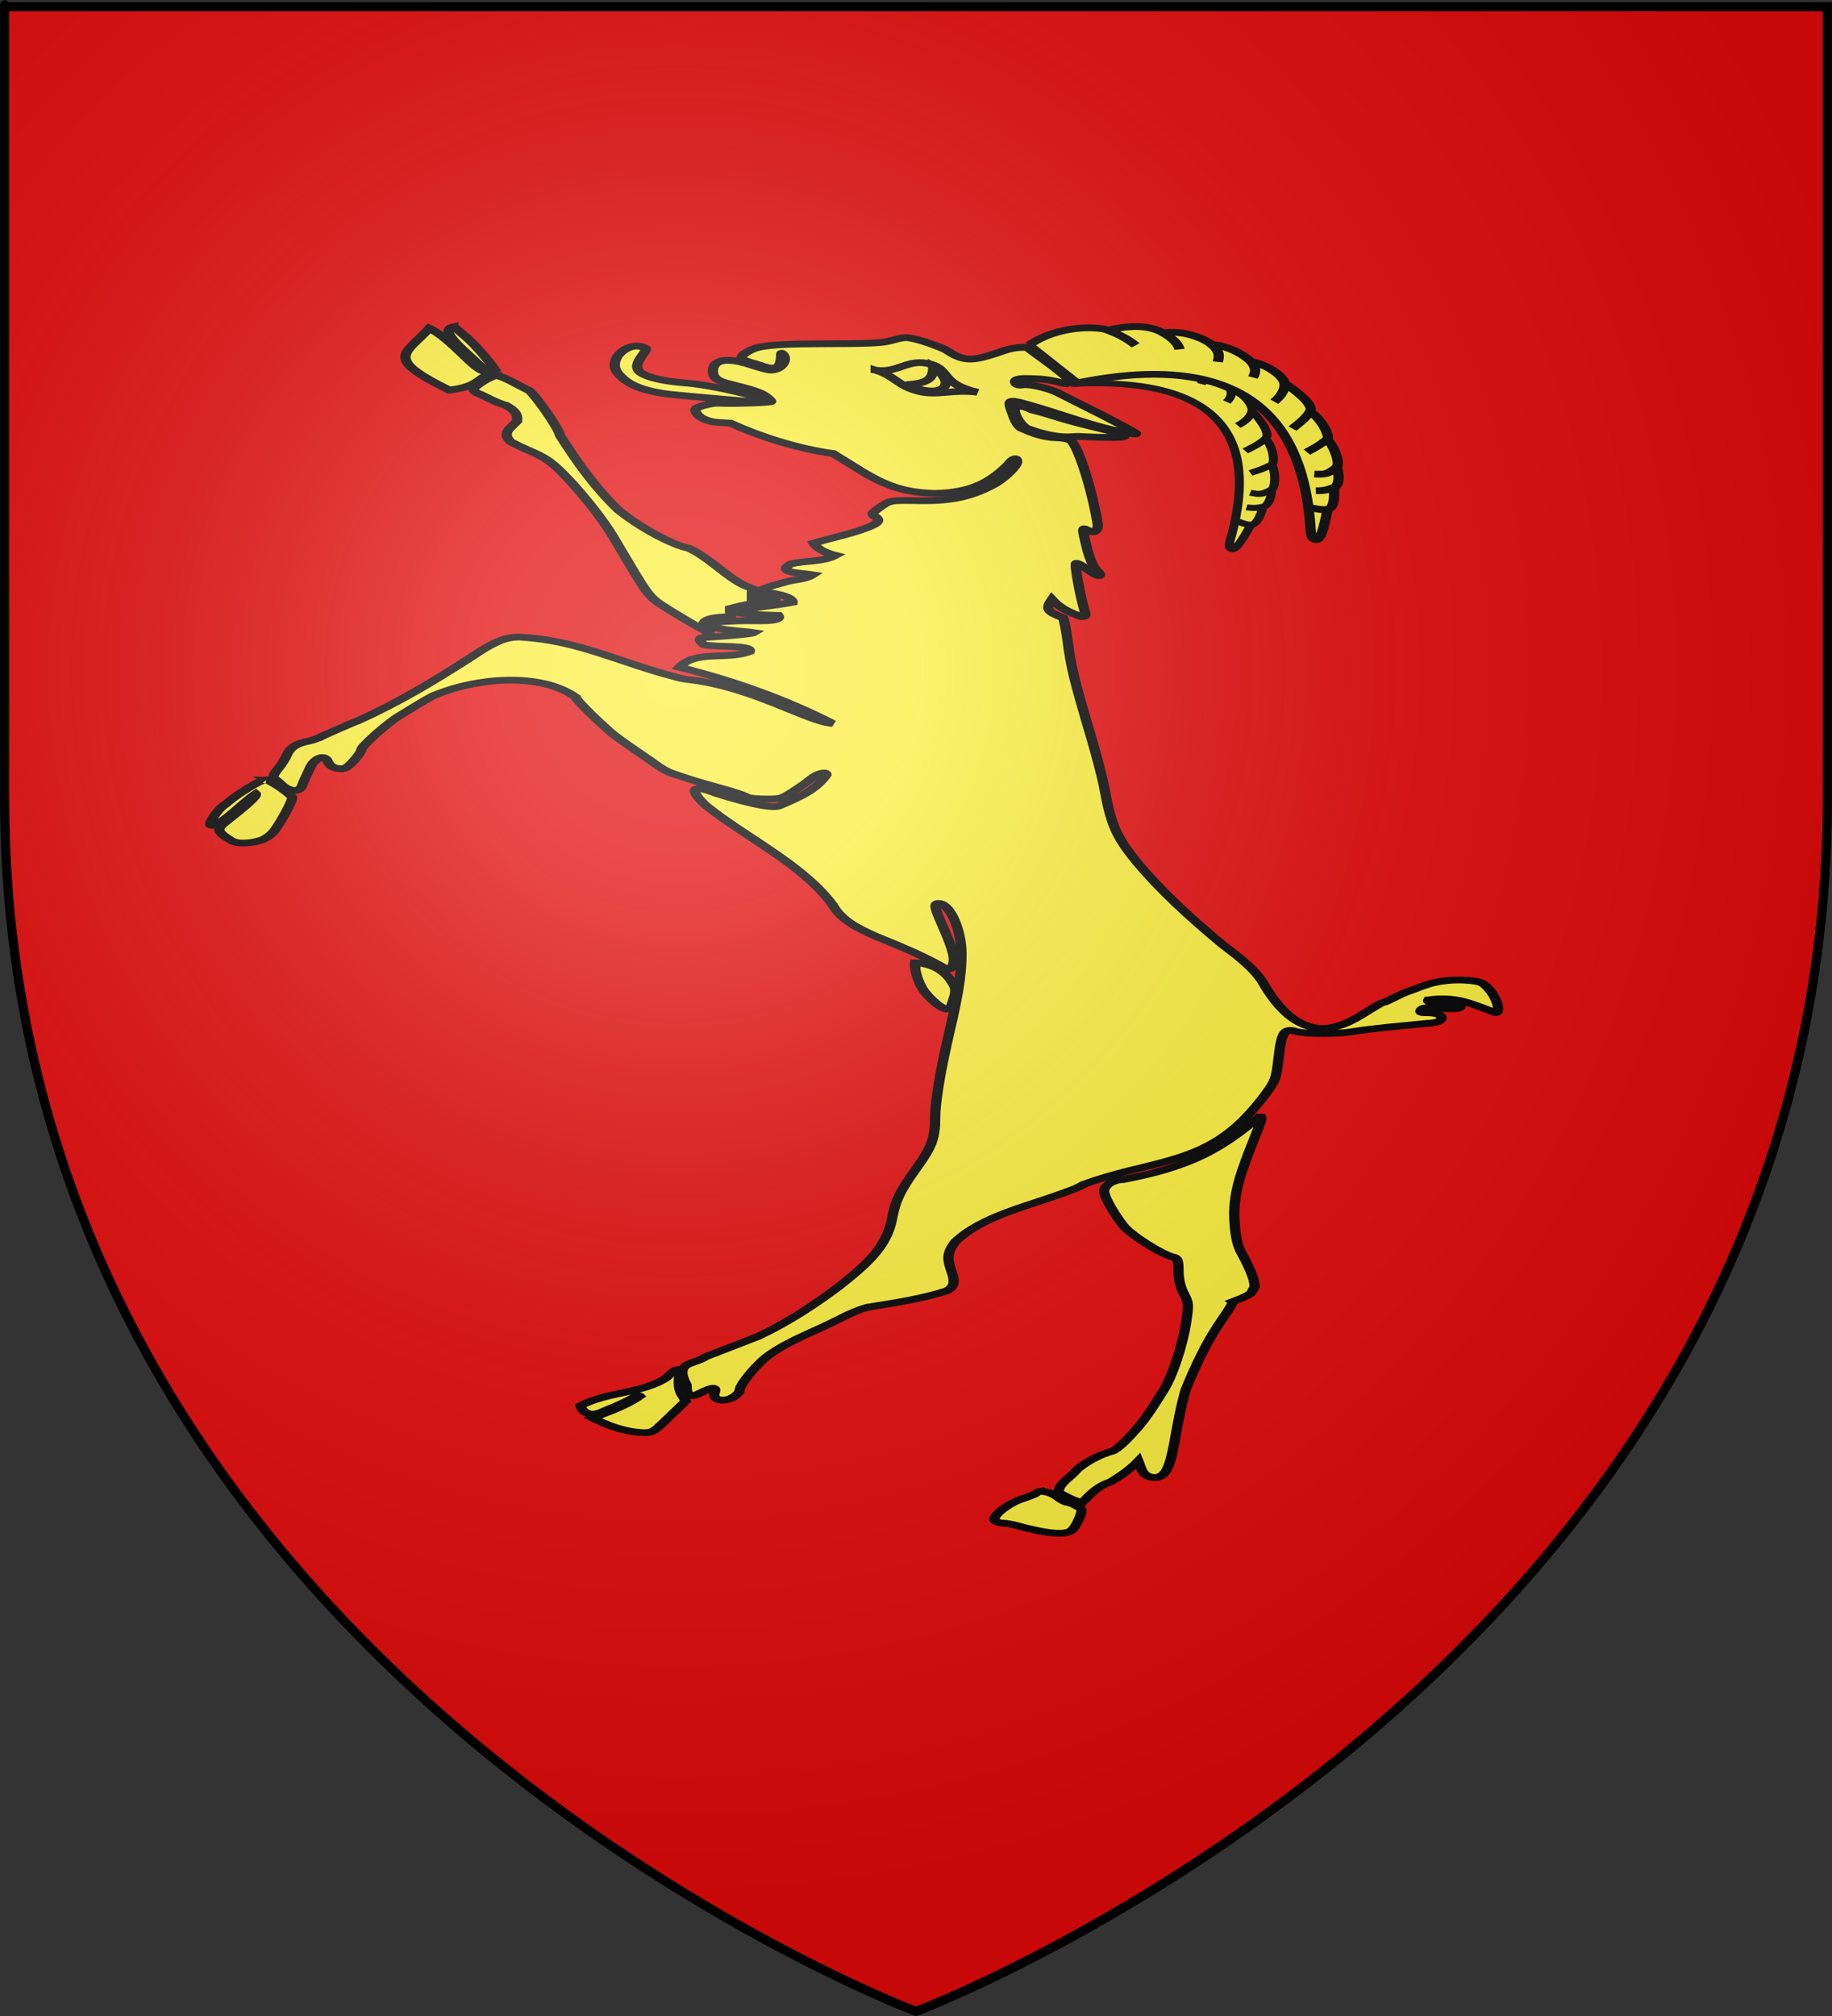 <?xml version="1.0" encoding="UTF-8" standalone="no"?>
<svg
   xmlns:dc="http://purl.org/dc/elements/1.1/"
   xmlns:cc="http://creativecommons.org/ns#"
   xmlns:rdf="http://www.w3.org/1999/02/22-rdf-syntax-ns#"
   xmlns:svg="http://www.w3.org/2000/svg"
   xmlns="http://www.w3.org/2000/svg"
   xmlns:xlink="http://www.w3.org/1999/xlink"
   xmlns:sodipodi="http://sodipodi.sourceforge.net/DTD/sodipodi-0.dtd"
   xmlns:inkscape="http://www.inkscape.org/namespaces/inkscape"
   height="660"
   width="600"
   version="1.0"
   id="svg2"
   sodipodi:version="0.32"
   inkscape:version="0.46+devel r21714"
   sodipodi:docname="Blason_Vide_3D.svg"
   inkscape:export-filename="/Users/olivier/Desktop/Blason Rouge/Blason_Vide_3D.png"
   inkscape:export-xdpi="144"
   inkscape:export-ydpi="144"
   inkscape:output_extension="org.inkscape.output.svg.inkscape">
  <rect width="100%" height="100%" fill="#333333" stroke="none"/>
  <sodipodi:namedview
     inkscape:window-height="841"
     inkscape:window-width="1322"
     inkscape:pageshadow="2"
     inkscape:pageopacity="0.0"
     guidetolerance="10.0"
     gridtolerance="10.0"
     objecttolerance="10.0"
     borderopacity="1.0"
     bordercolor="#666666"
     pagecolor="#ffffff"
     id="base"
     showgrid="false"
     height="660px"
     inkscape:zoom="0.44547727"
     inkscape:cx="-128.81704"
     inkscape:cy="478.04383"
     inkscape:window-x="268"
     inkscape:window-y="92"
     inkscape:current-layer="layer3"
     inkscape:window-maximized="0" />
  <desc
     id="desc4">armorial du Gevaudan</desc>
  <defs
     id="defs6">
    <inkscape:perspective
       sodipodi:type="inkscape:persp3d"
       inkscape:vp_x="0 : 330 : 1"
       inkscape:vp_y="0 : 1000 : 0"
       inkscape:vp_z="600 : 330 : 1"
       inkscape:persp3d-origin="300 : 220 : 1"
       id="perspective5610" />
    <linearGradient
       id="linearGradient2893">
      <stop
         style="stop-color:white;stop-opacity:0.314;"
         offset="0"
         id="stop2895" />
      <stop
         id="stop2897"
         offset="0.19"
         style="stop-color:white;stop-opacity:0.251;" />
      <stop
         style="stop-color:#6b6b6b;stop-opacity:0.125;"
         offset="0.6"
         id="stop2901" />
      <stop
         style="stop-color:black;stop-opacity:0.125;"
         offset="1"
         id="stop2899" />
    </linearGradient>
    <linearGradient
       id="linearGradient2885">
      <stop
         id="stop2887"
         offset="0"
         style="stop-color:white;stop-opacity:1;" />
      <stop
         style="stop-color:white;stop-opacity:1;"
         offset="0.229"
         id="stop2891" />
      <stop
         id="stop2889"
         offset="1"
         style="stop-color:black;stop-opacity:1;" />
    </linearGradient>
    <linearGradient
       id="linearGradient2955">
      <stop
         id="stop2867"
         offset="0"
         style="stop-color:#fd0000;stop-opacity:1;" />
      <stop
         style="stop-color:#e77275;stop-opacity:0.659;"
         offset="0.5"
         id="stop2873" />
      <stop
         style="stop-color:black;stop-opacity:0.323;"
         offset="1"
         id="stop2959" />
    </linearGradient>
    <radialGradient
       inkscape:collect="always"
       xlink:href="#linearGradient2955"
       id="radialGradient2961"
       cx="225.524"
       cy="218.901"
       fx="225.524"
       fy="218.901"
       r="300"
       gradientTransform="matrix(-4.167939e-4,2.183,-1.884,-3.599562e-4,615.597,-289.121)"
       gradientUnits="userSpaceOnUse" />
    <polygon
       id="star"
       transform="scale(53,53)"
       points="0,-1 0.588,0.809 -0.951,-0.309 0.951,-0.309 -0.588,0.809 0,-1 " />
    <clipPath
       id="clip">
      <path
         d="M 0,-200 L 0,600 L 300,600 L 300,-200 L 0,-200 z "
         id="path10" />
    </clipPath>
    <radialGradient
       inkscape:collect="always"
       xlink:href="#linearGradient2955"
       id="radialGradient1911"
       gradientUnits="userSpaceOnUse"
       gradientTransform="matrix(-4.167939e-4,2.183,-1.884,-3.599562e-4,615.597,-289.121)"
       cx="225.524"
       cy="218.901"
       fx="225.524"
       fy="218.901"
       r="300" />
    <radialGradient
       inkscape:collect="always"
       xlink:href="#linearGradient2955"
       id="radialGradient2865"
       gradientUnits="userSpaceOnUse"
       gradientTransform="matrix(0,1.749,-1.593,-1.049767e-7,551.788,-191.29)"
       cx="225.524"
       cy="218.901"
       fx="225.524"
       fy="218.901"
       r="300" />
    <radialGradient
       inkscape:collect="always"
       xlink:href="#linearGradient2955"
       id="radialGradient2871"
       gradientUnits="userSpaceOnUse"
       gradientTransform="matrix(0,1.386,-1.323,-5.741131e-8,-158.082,-109.541)"
       cx="225.524"
       cy="218.901"
       fx="225.524"
       fy="218.901"
       r="300" />
    <radialGradient
       inkscape:collect="always"
       xlink:href="#linearGradient2893"
       id="radialGradient3163"
       gradientUnits="userSpaceOnUse"
       gradientTransform="matrix(1.353,0,0,1.349,-77.629,-85.747)"
       cx="221.445"
       cy="226.331"
       fx="221.445"
       fy="226.331"
       r="300" />
    <inkscape:perspective
       id="perspective6146"
       inkscape:persp3d-origin="45.5 : 43.333333 : 1"
       inkscape:vp_z="91 : 65 : 1"
       inkscape:vp_y="0 : 1000 : 0"
       inkscape:vp_x="0 : 65 : 1"
       sodipodi:type="inkscape:persp3d" />
  </defs>
  <g
     inkscape:groupmode="layer"
     id="layer3"
     inkscape:label="Fond écu"
     style="display:inline">
    <path
       id="path2855"
       style="fill:#e20909;fill-opacity:1;fill-rule:evenodd;stroke:none;stroke-width:1px;stroke-linecap:butt;stroke-linejoin:miter;stroke-opacity:1"
       d="M 300,658.5 C 300,658.5 598.5,546.18 598.5,260.728 C 598.5,-24.723 598.5,2.176 598.5,2.176 L 1.5,2.176 L 1.5,260.728 C 1.5,546.18 300,658.5 300,658.5 z "
       sodipodi:nodetypes="cccccc" />
    <g
       id="g6149"
       transform="matrix(4.669,0,0,3.067,67.874,104.795)"
       style="fill:#fcef3c;fill-opacity:1;stroke:#000000;stroke-width:0.721;stroke-miterlimit:4;stroke-opacity:1;stroke-dasharray:none">
      <use
         xlink:href="#Horn"
         height="304.2"
         width="251"
         y="0"
         x="0"
         id="Horn-2"
         transform="matrix(0.857,0.198,-0.198,0.857,9.864,-11.031)"
         style="fill:#fcef3c;fill-opacity:1;stroke:#000000;stroke-width:0.82;stroke-miterlimit:4;stroke-opacity:1;stroke-dasharray:none" />
      <path
         id="Tongue"
         style="fill:#fcef3c;fill-opacity:1;stroke:#000000;stroke-width:0.721;stroke-miterlimit:4;stroke-opacity:1;stroke-dasharray:none"
         d="m 28.8,5.66 c 0.851,1.625 2.489,2.121 4.375,2.375 2.215,0.298 6.492,0.916 6.562,0.781 0.105,-0.201 -3.951,-1.832 -6.094,-2.094 -1.039,-0.127 -2.356,-0.356 -3.125,-1.006 -1.03,-0.871 0.522,-2.467 0.216,-2.718 -1.119,-0.914 -2.733,1.137 -1.935,2.661 z" />
      <g
         id="Body"
         style="fill:#fcef3c;fill-opacity:1;stroke:#000000;stroke-width:0.721;stroke-miterlimit:4;stroke-opacity:1;stroke-dasharray:none">
        <path
           id="Front-right-leg"
           d="m 20.331,5.91 c -0.179,0 -0.667,0.313 -1.062,0.719 -0.705,0.722 -0.708,0.757 -0.375,1.125 0.689,0.433 1.322,1.045 2.062,1.344 0.638,0.565 0.829,0.943 0.781,1.688 -0.499,0.799 -1.072,1.223 -0.469,2.188 0.229,0.2 0.936,0.712 1.562,1.125 0.866,0.571 1.348,1.104 2.062,2.188 1.236,1.873 2.816,4.86 3.625,6.938 2.553,6.559 2.362,6.213 3.75,7.562 0.663,0.645 1.903,1.777 2.875,2.562 0.123,-0.012 0.188,-0.012 0.375,-0.031 -0.038,-0.014 -0.089,-0.016 -0.125,-0.031 -0.15,-0.065 -0.299,-0.149 -0.438,-0.312 -0.139,-0.163 -0.209,-0.529 -0.094,-0.75 l 0.031,-0.062 0.062,-0.062 c 0.237,-0.237 0.537,-0.311 0.938,-0.375 0.263,-0.042 0.72,-0.069 1.125,-0.094 -0.042,-0.022 -0.078,-0.024 -0.125,-0.062 -0.099,-0.081 -0.219,-0.235 -0.219,-0.438 l 0,-0.344 0.312,-0.125 c 1.06,-0.425 2.105,-0.583 3.125,-0.812 -0.026,-0.011 -0.035,-0.02 -0.062,-0.031 -0.411,-0.166 -0.965,-0.279 -1.281,-0.25 l -0.562,0.062 0,-0.562 c 0,-0.153 0.032,-0.277 0.094,-0.375 -0.472,-0.275 -0.851,-0.516 -0.969,-0.656 -1.283,-1.157 -2.17,-2.713 -3.562,-3.688 -1.197,-0.367 -3.445,-2.241 -4.938,-4.094 -1.698,-2.491 -2.93,-5.211 -4.094,-7.969 0,-0.59 -1.902,-4.712 -2.219,-4.812 C 21.798,6.949 21.143,6.278 20.331,5.91 z"
           style="fill:#fcef3c;fill-opacity:1;stroke:#000000;stroke-width:0.721;stroke-miterlimit:4;stroke-opacity:1;stroke-dasharray:none" />
        <path
           id="Main-body"
           d="m 51.784,3.153 c -1.041,-0.705 -2.201,-1.232 -2.719,-1.281 -0.431,8e-4 -0.847,0.233 -1.25,0.375 -0.582,0.222 -1.634,0.275 -4.938,0.281 -4.07,0.008 -4.466,0.466 -4.837,0.743 -0.309,0.231 -0.738,0.65 -0.472,0.916 0.281,0.281 0.745,0.384 1.243,0.654 0.577,0.313 1.17,0.545 1.366,-0.252 0.168,-0.685 -0.028,-1.388 0.24,-0.888 0.32,0.598 -0.145,1.625 -0.884,1.639 -0.168,0.003 -0.835,-0.28 -1.469,-0.594 -1.606,-0.797 -2.594,-0.526 -2.594,0.688 0,0.71 0.293,1.051 1.156,1.375 1.567,0.588 2.144,0.869 2.531,1.281 0.229,0.245 0.406,0.507 0.406,0.594 0,0.135 -2.786,0.273 -3.781,0.187 -0.183,-0.016 -0.609,0.1 -0.969,0.25 -0.554,0.231 -0.638,0.331 -0.531,0.688 0.186,0.62 0.816,1.062 1.656,1.125 l 0.75,0.062 c 2.103,1.448 4.692,2.716 7.219,3.25 l 1.625,1.531 c 2.033,1.964 3.431,2.649 5.531,2.719 2.475,-0.089 3.802,-1.116 5.125,-3.094 0.32,-0.674 0.625,-0.81 0.625,-0.281 10e-6,0.506 -1.017,1.973 -1.719,2.5 -1.556,1.275 -3.015,1.694 -5,1.656 -2.334,-0.054 -2.203,-0.096 -3.188,1.031 -0.318,0.365 -0.307,0.412 -0.031,0.688 0.455,0.455 0.098,0.859 -1.281,1.531 -1,0.488 -2.049,0.826 -3.062,1.281 0,0 0.252,0.817 1.531,1.305 -0.863,0.719 -2.077,0.525 -3.125,0.914 -1.109,0.951 0.739,0.962 1.531,1.156 -0.52,0.522 -1.238,0.484 -1.844,0.75 -0.782,0.339 -1.914,0.752 -1.914,1.139 0.877,-0.079 2.397,0.436 2.352,1.048 -1.294,0.381 -2.662,0.501 -3.906,1 0,0.197 0.843,0.313 2.906,0.406 0.373,0.746 -1.604,0.541 -2.438,0.562 -1.523,0.062 -2.086,0.148 -2.312,0.375 -0.286,0.547 2.484,0.754 3.058,0.897 -0.178,0.178 -3.12,0.502 -3.496,0.509 -0.408,0.008 -0.43,0.341 -0.031,0.781 0.914,0.311 3.397,-0.011 3.219,0.719 -1.614,0.955 -3.792,-0.181 -4.945,1.685 3.855,1.455 7.457,3.437 10.757,6.002 -1.765,-0.177 -5.488,-3.831 -9.969,-4.656 -0.406,-0.057 -0.919,-0.216 -1.125,-0.344 -3.489,-1.32 -6.696,-3.836 -10.594,-4.187 0,0 -0.672,-0.195 -1.562,0.305 -0.891,0.5 -2,1.695 -2,1.695 -2.625,2.582 -5.097,4.861 -8.062,6.906 -0.084,-1e-5 -2.542,1.638 -2.719,1.812 -0.382,0.208 -0.427,0.239 -0.688,0.344 -0.843,0.208 -1.342,0.68 -1.562,1.469 -0.114,0.407 -0.405,1.113 -0.656,1.562 -0.251,0.449 -0.369,0.876 -0.281,0.938 0.088,0.061 0.331,0.356 0.562,0.687 0.549,0.786 1.274,0.834 1.438,0.094 0.062,-0.28 0.247,-0.901 0.406,-1.406 0.159,-0.505 0.273,-1.023 0.625,-1.375 0.352,-0.352 0.657,-0.247 0.781,0.25 0.149,0.593 0.751,0.906 1.219,0.656 0.292,-0.156 1.125,-1.618 1.125,-1.969 0,-0.353 1.79,-2.782 2.625,-3.562 1.753,-1.639 2.461,-2.28 2.594,-2.281 2.819,-1.793 7.329,-2.446 9.812,0.25 10e-6,0.218 1.132,1.966 2.406,3.688 0.251,0.339 0.993,1.161 1.656,1.844 0.663,0.683 1.452,1.522 1.75,1.844 0.298,0.321 0.725,0.657 0.938,0.75 0.999,0.525 2.014,1.015 3.062,1.437 1.428,0.612 1.951,0.872 2.188,1.094 0.139,0.13 0.741,0.219 1.344,0.219 1.012,0 1.108,-0.039 1.875,-0.781 0.448,-0.433 1.026,-1.048 1.281,-1.375 0.438,-0.562 1.094,-0.83 1.094,-0.438 -0.713,1.585 -1.823,2.369 -3.344,3.344 -0.853,0.426 -4.438,-1.375 -4.438,-1.375 -1.977,-1.187 -1.66,-0.041 -0.656,1.344 2.861,3.47 6.784,6.271 8.875,10.594 0.616,1.65 1.758,2.496 3.125,3.406 1.499,0.923 2.959,1.844 4.312,2.969 0.662,0.59 0.784,0.588 0.938,0.188 0.267,-0.696 0.11,-1.664 -0.75,-4.625 -0.52,-1.789 -0.541,-2.175 -0.125,-2.094 0.76,0.149 1.519,2.821 1.531,5.344 0.001,3.7 -0.727,7.275 -1.219,10.937 -0.387,2.784 -0.624,5.297 -0.625,6.5 -0.003,2.301 -0.249,3.225 -1.312,5.469 -1.186,2.504 -1.496,3.523 -1.75,5.656 -0.427,2.877 -1.807,4.692 -3.688,6.969 -1.728,1.969 -3.566,3.819 -5.688,5.344 -1.222,0.711 -2.436,1.441 -3.656,2.156 -0.897,0.924 -2.241,0.444 -1.344,3.031 0.004,1.211 0.228,1.401 1,0.813 0.841,-0.642 1.129,-0.639 0.969,0 -0.206,0.822 0.7,1.081 1.375,0.406 0.204,-0.204 0.375,-0.488 0.375,-0.656 0,-0.635 1.296,-2.994 2.125,-3.844 1.463,-1.583 3.374,-2.581 5.031,-3.906 0.585,-0.449 1.141,-0.841 1.812,-1.125 1.906,-0.471 3.804,-0.89 5.562,-1.75 0.519,-0.431 0.603,-0.931 0.344,-2.031 -0.346,-1.469 -0.303,-2.034 0.219,-3.156 1.932,-2.878 5.245,-3.853 8.156,-5.562 0.204,-0.095 0.583,-0.353 0.844,-0.594 4.459,-2.544 8.195,-2.06 11.438,-7.219 0.314,-0.458 0.92,-1.539 1.344,-2.406 0.726,-1.487 0.766,-1.703 0.938,-3.969 0.205,-2.702 0.395,-3.125 1.219,-2.75 0.592,0.27 2.876,0.296 3.875,0.031 1.8,-0.419 3.518,-0.618 5.375,-0.906 0.341,-10e-6 0.717,-0.128 0.844,-0.281 0.343,-0.413 -0.08,-0.844 -0.844,-0.844 -0.495,0 -0.592,-0.043 -0.5,-0.281 0.097,-0.252 0.287,-0.292 1.344,-0.187 0.872,0.086 1.313,0.056 1.406,-0.094 0.209,-0.338 -0.289,-0.528 -1.344,-0.531 -0.783,-0.002 -0.961,-0.056 -0.875,-0.281 1.988,-0.405 2.946,0.378 4.719,1.375 0.377,0 0.107,-1.54 -0.438,-2.469 -0.434,-0.741 -0.604,-0.858 -1.344,-0.969 -1.143,-0.171 -2.33,0.025 -3.281,0.562 -0.439,0.248 -0.91,0.524 -1.062,0.594 -0.153,0.069 -0.597,0.367 -0.969,0.656 -0.372,0.289 -0.721,0.531 -0.781,0.531 -0.06,0 -0.4,0.262 -0.75,0.594 -1.059,0.989 -1.988,2.029 -3.438,2.188 -1.555,0 -2.872,-1.444 -4.094,-4.469 -0.602,-1.766 -1.834,-3.136 -3.031,-4.531 -2.182,-2.77 -4.282,-5.657 -6,-8.813 -1.413,-2.626 -1.796,-3.978 -2.25,-7.781 -0.128,-1.071 -0.529,-3.403 -0.875,-5.188 -1.327,-6.843 -1.457,-7.7 -1.719,-10.688 -0.099,-1.126 -0.245,-2.2 -0.312,-2.375 -1.075,-0.644 -1.276,-0.909 -0.781,-1.969 0.524,0.866 1.187,1.382 2.062,1.844 0.302,0 0.334,-0.081 0.25,-0.5 -0.307,-1.525 -0.738,-5.074 -0.625,-5.187 0.073,-0.073 0.448,0.228 0.812,0.656 0.714,0.839 1.207,0.886 0.625,0.062 -0.207,-0.293 -0.484,-1.237 -0.656,-2.281 -0.371,-2.257 -0.354,-2.294 0,-2 0.541,0.449 0.832,0.088 0.719,-0.875 -0.477,-4.068 -1.414,-8.326 -1.906,-8.719 -0.16,-0.127 -0.608,-0.25 -1,-0.25 -0.951,-0.051 -1.721,-0.534 -2.465,-1.04 -0.388,-0.474 -0.567,-1.492 -0.567,-1.492 -0.394,-1.51 -0.322,-1.58 0.781,-1.125 2.19,0.893 4.212,2.13 6.447,2.899 0.764,0.209 1.428,0.436 1.428,0.32 0,-0.106 -1.932,-1.662 -3.875,-3.125 C 60.509,8.413 59.793,7.862 59.691,7.778 59.119,7.308 57.673,6.798 57.253,6.903 56.929,6.985 56.767,6.915 56.691,6.716 56.497,6.212 57.239,6.205 57.78,6.248 58.788,6.277 59.228,6.422 60.066,6.747 60.385,6.926 60.531,6.563 60.316,6.216 59.815,5.408 57.919,3.426 57.517,2.918 56.371,2.869 56.058,3.219 54.89,3.761 53.373,4.476 52.848,4.203 51.784,3.153 z"
           style="fill:#fcef3c;fill-opacity:1;stroke:#000000;stroke-width:0.721;stroke-miterlimit:4;stroke-opacity:1;stroke-dasharray:none" />
        <path
           id="Ear"
           d="m 57.889,9.609 c 0.752,0.258 1.761,0.769 2.221,0.974 2.925,1.302 7.341,2.303 0.966,1.831 -0.33,-0.025 -1.25,0.408 -3.515,-0.818 -0.676,-0.366 -1.816,-3.538 0.328,-1.987 z"
           style="fill:#fcef3c;fill-opacity:1;stroke:#000000;stroke-width:0.721;stroke-miterlimit:4;stroke-opacity:1;stroke-dasharray:none" />
        <path
           id="Rear-right-leg"
           d="m 73.878,85.06 c 0.157,0.025 0.088,0.311 -0.656,3.156 -0.99,3.786 -1.269,5.718 -1.156,8.156 0.071,1.545 0.207,2.447 0.5,3.25 0.648,1.777 0.993,3.187 0.875,3.656 -0.278,0.616 0.012,0.627 -1.5,1.5 0.044,0.043 -0.271,0.855 -0.719,1.812 -1.112,2.432 -1.888,4.991 -2.585,7.567 -0.376,1.979 -0.574,3.837 -0.821,5.871 -0.337,2.646 -0.606,3.362 -1.281,3.531 -0.982,-0.032 -0.993,-0.958 -1.219,-1.781 -0.539,0.841 -1.216,1.577 -1.969,2.25 -0.935,0.468 -1.426,1.344 -1.969,2.187 -0.649,-0.198 -1.115,-0.644 -1.625,-1.031 -0.13,-0.803 0.617,-1.47 1.062,-2.156 0.42,-0.812 1.698,-1.92 2.656,-2.281 0.154,-0.058 0.599,-0.575 0.969,-1.156 1.067,-1.677 1.384,-2.298 2.625,-5.312 0.65,-1.578 1.356,-4.863 1.594,-7.25 0.188,-1.881 0.193,-2.115 -0.156,-3.125 -0.246,-0.71 -0.375,-1.569 -0.375,-2.438 0,-1.111 -0.075,-1.347 -0.344,-1.438 -0.842,-0.283 -3.03,-2.393 -3.562,-3.438 -0.677,-1.328 -1.312,-3.064 -1.312,-3.594 0,-0.638 0.631,-1.231 1.312,-1.25 4.742,-1.355 6.864,-3.237 9.562,-6.688 0.031,0 0.071,-0.004 0.094,0 z"
           style="fill:#fcef3c;fill-opacity:1;stroke:#000000;stroke-width:0.721;stroke-miterlimit:4;stroke-opacity:1;stroke-dasharray:none" />
      </g>
      <path
         id="Sex-organ"
         style="fill:#fcef3c;fill-opacity:1;stroke:#000000;stroke-width:0.721;stroke-miterlimit:4;stroke-opacity:1;stroke-dasharray:none"
         d="m 52.378,71.028 c -0.519,-1.532 -1.521,-2.371 -2.727,-2.414 -0.054,0.931 0.307,2.407 0.696,3.133 0.54,1.008 1.64,2.47 1.844,1.457 0.206,-1.022 0.408,-1.525 0.188,-2.176 z" />
      <g
         id="Hoofs"
         style="fill:#fcef3c;fill-opacity:1;stroke:#000000;stroke-width:0.721;stroke-miterlimit:4;stroke-opacity:1;stroke-dasharray:none">
        <path
           id="path4856"
           d="m 29.851,115.044 c -0.695,0.609 -1.53,1.086 -2.237,1.545 -1.019,0.652 -1.425,-0.468 -1.425,-0.708 1.838,-1.487 4.412,-1.315 6.031,-3 0.37,-0.584 0.616,-0.86 0.75,-0.844 0.134,0.017 0.17,0.314 0.125,0.938 -0.049,0.676 0.009,1.292 0.188,1.719 l 0.281,0.688 -1.156,1.687 c -1.122,1.664 -1.145,1.696 -1.875,1.688 -1.359,-0.119 -2.446,-0.772 -3.5,-1.562 1.185,-0.713 2.331,-1.286 3.312,-2.344 -0.072,-0.117 -0.327,0.046 -0.495,0.193 z"
           style="fill:#fcef3c;fill-opacity:1;stroke:#000000;stroke-width:0.721;stroke-miterlimit:4;stroke-opacity:1;stroke-dasharray:none" />
        <path
           id="path4854"
           d="m 17.261,0.726 c 0.148,0.074 0.343,0.35 0.656,0.781 1.18,1.421 2.281,3.813 2.281,3.813 l -0.938,0.875 C 18.576,7.033 17.977,7.272 16.98,7.476 12.324,3.976 13.905,3.674 15.573,0.882 c 1.565,1.071 3.28,4.745 3.938,4.562 -0.918,-1.624 -3.494,-4.332 -2.25,-4.719 z"
           style="fill:#fcef3c;fill-opacity:1;stroke:#000000;stroke-width:0.721;stroke-miterlimit:4;stroke-opacity:1;stroke-dasharray:none" />
        <path
           id="path4852"
           d="m 4.116,49.086 c 0.289,1e-5 1.844,1.608 1.844,1.906 0,0.413 -0.901,2.893 -1.312,3.625 -0.214,0.38 -0.604,0.779 -0.875,0.906 -0.582,0.274 -1.571,0.522 -2.125,0 -0.936,-0.882 -1.052,-1.182 -0.335,-1.976 0.907,-1.098 2.296,-2.744 2.085,-2.992 -0.944,0.967 -2.622,3.721 -3.156,3.344 -0.214,1e-5 0.453,-1.586 0.844,-2 0.125,-0.132 0.338,-0.389 0.469,-0.562 0.428,-0.568 2.302,-2.443 2.562,-2.25 z"
           style="fill:#fcef3c;fill-opacity:1;stroke:#000000;stroke-width:0.721;stroke-miterlimit:4;stroke-opacity:1;stroke-dasharray:none" />
        <path
           id="path4864"
           d="m 58.386,125.043 c 0.114,-0.025 0.261,-0.006 0.406,0.031 0.29,0.075 0.614,0.29 0.844,0.562 0.257,0.306 0.569,0.559 0.688,0.562 0.118,0.003 0.415,0.174 0.656,0.375 0.415,0.346 0.426,0.387 0.219,1.219 -0.121,0.484 -0.351,1.083 -0.5,1.312 -0.416,0.642 -1.683,0.504 -3.938,-0.438 -0.335,-0.14 -0.749,-0.25 -0.938,-0.25 -0.188,1e-5 -0.448,-0.112 -0.562,-0.25 -0.315,-0.38 0.869,-1.841 1.906,-2.344 0.462,-0.224 0.911,-0.501 0.969,-0.594 0.057,-0.092 0.136,-0.162 0.25,-0.188 z"
           style="fill:#fcef3c;fill-opacity:1;stroke:#000000;stroke-width:0.721;stroke-miterlimit:4;stroke-opacity:1;stroke-dasharray:none" />
      </g>
      <path
         id="Horn"
         style="fill:#fcef3c;fill-opacity:1;stroke:#000000;stroke-width:0.721;stroke-miterlimit:4;stroke-opacity:1;stroke-dasharray:none"
         d="m 57.654,2.668 c 2.047,-2.168 4.83,-2.003 5.532,-1.589 0.702,0.414 1.347,0.883 1.939,1.618 -0.592,-0.736 -1.237,-1.204 -1.939,-1.618 2.014,-0.728 3.18,-0.322 3.885,0.305 0.529,0.47 1.002,0.995 1.131,1.739 -0.129,-0.744 -0.601,-1.269 -1.131,-1.739 1.268,-0.342 2.788,0.484 3.38,1.22 0.592,0.736 0.542,1.216 0.438,1.858 0.105,-0.641 0.154,-1.122 -0.438,-1.858 1.393,0.189 2.456,1.343 2.754,1.817 0.298,0.475 0.423,1.005 0.146,1.703 0.277,-0.698 0.152,-1.229 -0.146,-1.703 1.222,0.352 2.287,1.612 2.357,2.304 0.07,0.692 -0.264,1.444 -0.718,1.985 0.454,-0.541 0.788,-1.293 0.718,-1.985 0.825,0.838 2.083,2.32 1.805,3.018 -0.277,0.698 -0.788,1.293 -1.242,1.834 0.454,-0.541 0.965,-1.136 1.242,-1.834 0.945,1.05 1.397,2.774 1.193,2.986 -0.511,0.595 -0.739,0.812 -1.424,1.357 0.685,-0.545 0.913,-0.762 1.424,-1.357 0.535,0.79 0.917,2.66 0.668,2.961 -0.654,0.789 -0.82,0.781 -1.573,0.741 0.754,0.04 0.95,0.069 1.573,-0.741 0.25,1.062 0.126,1.999 -0.186,2.164 -0.34,0.179 -0.582,0.357 -1.277,0.369 0.695,-0.012 0.761,-0.093 1.277,-0.369 0.032,1.063 0.014,2.161 -0.439,2.347 -0.335,0.138 -1.378,-0.226 -0.958,-0.101 0.551,0.164 0.444,0.157 0.958,0.101 -0.148,0.667 -0.366,3.273 -0.822,3.236 -0.415,-0.034 -0.369,-1.024 -0.414,-1.766 -0.448,-7.509 -2.533,-19.273 -16.342,-14.958 l -3.372,-4.045 z" />
      <g
         id="Eye"
         style="fill:#fcef3c;fill-opacity:1;stroke:#000000;stroke-width:0.721;stroke-miterlimit:4;stroke-opacity:1;stroke-dasharray:none">
        <path
           id="path4169"
           style="fill:#fcef3c;fill-opacity:1;stroke:#000000;stroke-width:0.721;stroke-miterlimit:4;stroke-opacity:1;stroke-dasharray:none"
           d="m 46.887,5.344 c 1.373,0.616 1.539,1.687 3.034,2.264 1.307,0.505 2.353,-0.25 4.113,0.095 -2.664,-0.927 -1.914,-2.437 -3.322,-3.011 -1.583,-0.645 -2.198,0.991 -3.825,0.652 z" />
        <path
           id="use2125"
           style="fill:#fcef3c;fill-opacity:1;stroke:#000000;stroke-width:0.721;stroke-miterlimit:4;stroke-opacity:1;stroke-dasharray:none"
           d="m 50.924,5.021 c 1.9,1.995 0.467,3.459 -1.891,1.876 1.503,-0.151 1.901,-0.622 1.891,-1.876 z" />
      </g>
    </g>
  </g>
  <g
     inkscape:groupmode="layer"
     id="layer4"
     inkscape:label="Meubles"
     sodipodi:insensitive="true" />
  <g
     inkscape:groupmode="layer"
     id="layer2"
     inkscape:label="Reflet final"
     sodipodi:insensitive="true">
    <path
       sodipodi:nodetypes="cccccc"
       d="M 300,658.5 C 300,658.5 598.5,546.18 598.5,260.728 C 598.5,-24.723 598.5,2.176 598.5,2.176 L 1.5,2.176 L 1.5,260.728 C 1.5,546.18 300,658.5 300,658.5 z "
       style="opacity:1;fill:url(#radialGradient3163);fill-opacity:1;fill-rule:evenodd;stroke:none;stroke-width:1px;stroke-linecap:butt;stroke-linejoin:miter;stroke-opacity:1"
       id="path2875"
       inkscape:export-xdpi="144"
       inkscape:export-ydpi="144" />
  </g>
  <g
     inkscape:groupmode="layer"
     id="layer1"
     inkscape:label="Contour final"
     sodipodi:insensitive="true">
    <path
       sodipodi:nodetypes="cccccc"
       d="M 300,658.5 C 300,658.5 1.5,546.18 1.5,260.728 C 1.5,-24.723 1.5,2.176 1.5,2.176 L 598.5,2.176 L 598.5,260.728 C 598.5,546.18 300,658.5 300,658.5 z "
       style="opacity:1;fill:none;fill-opacity:1;fill-rule:evenodd;stroke:#000000;stroke-width:3;stroke-linecap:butt;stroke-linejoin:miter;stroke-miterlimit:4;stroke-dasharray:none;stroke-opacity:1"
       id="path1411"
       inkscape:export-xdpi="144"
       inkscape:export-ydpi="144" />
  </g>
</svg>
